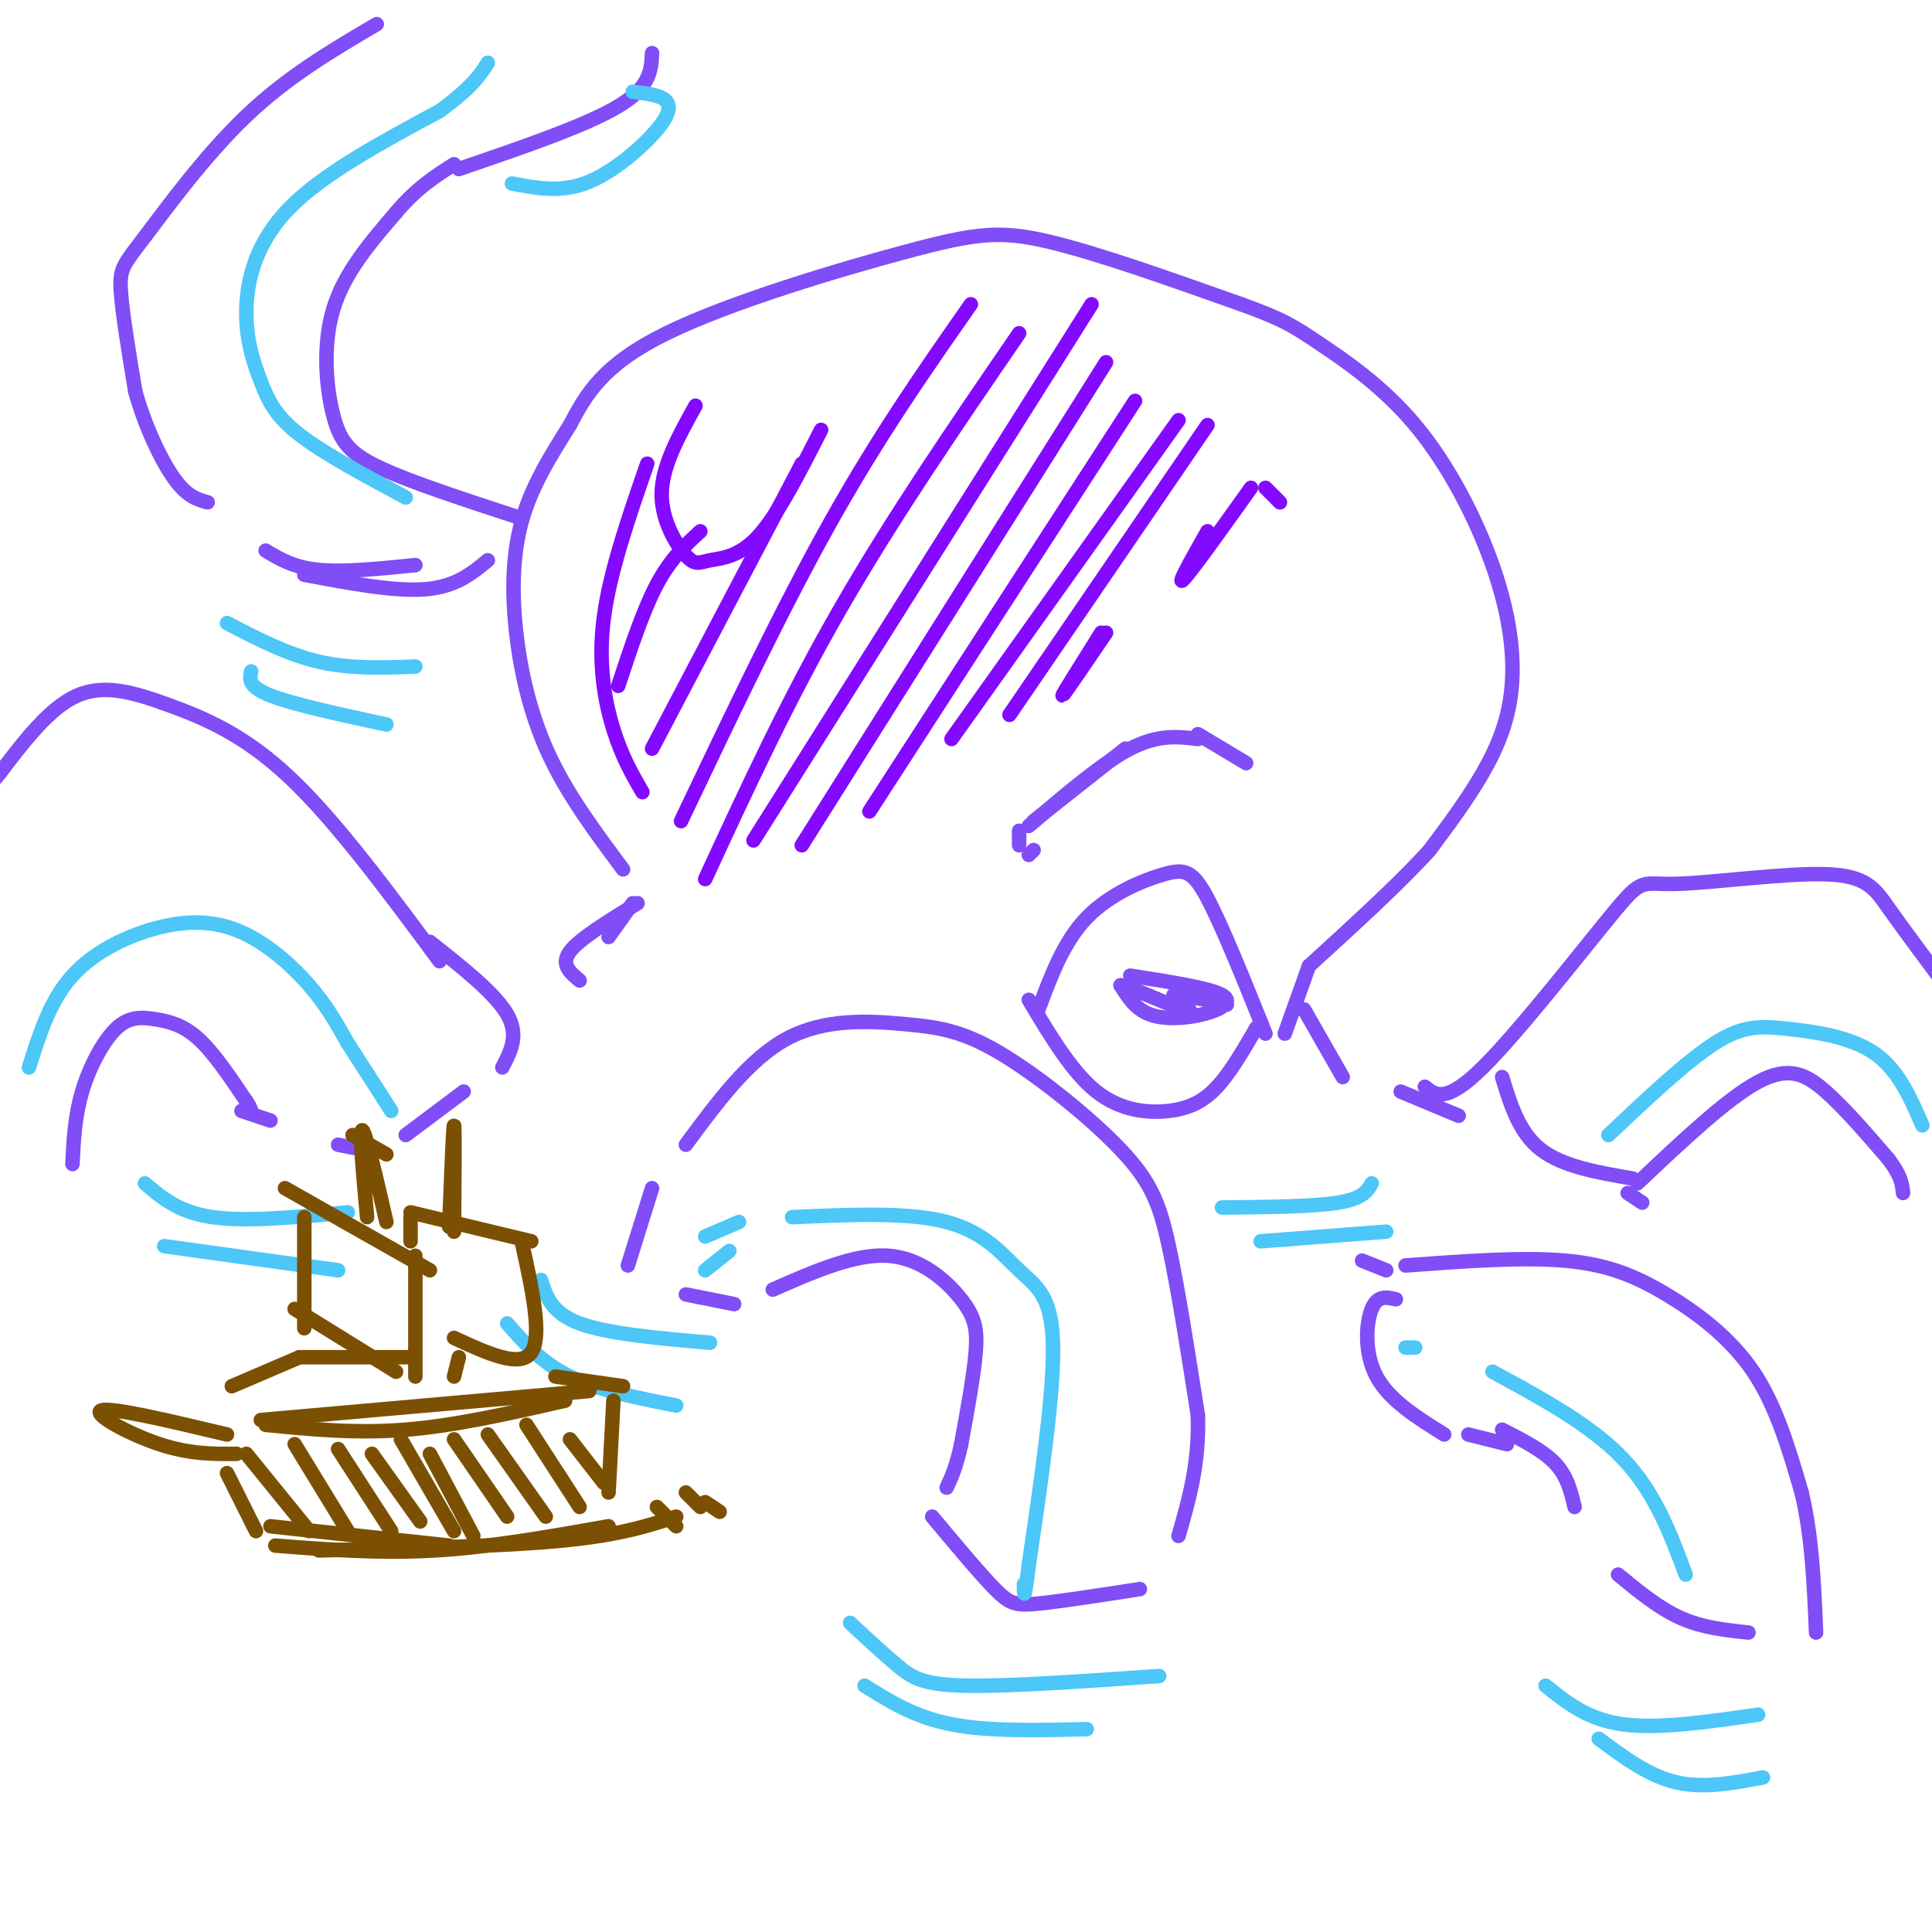 <svg viewBox='0 0 400 400' version='1.1' xmlns='http://www.w3.org/2000/svg' xmlns:xlink='http://www.w3.org/1999/xlink'><g fill='none' stroke='rgb(128,77,246)' stroke-width='3' stroke-linecap='round' stroke-linejoin='round'><path d='M126,194c0.000,0.000 5.000,-7.000 5,-7'/><path d='M129,180c-5.577,-7.488 -11.155,-14.976 -15,-23c-3.845,-8.024 -5.958,-16.583 -7,-25c-1.042,-8.417 -1.012,-16.690 1,-24c2.012,-7.310 6.006,-13.655 10,-20'/><path d='M118,88c3.381,-6.440 6.834,-12.541 20,-19c13.166,-6.459 36.045,-13.278 50,-17c13.955,-3.722 18.987,-4.349 29,-2c10.013,2.349 25.006,7.675 40,13'/><path d='M257,63c8.837,3.171 10.928,4.599 16,8c5.072,3.401 13.124,8.776 20,17c6.876,8.224 12.575,19.297 16,29c3.425,9.703 4.576,18.035 4,25c-0.576,6.965 -2.879,12.561 -6,18c-3.121,5.439 -7.061,10.719 -11,16'/><path d='M296,176c-6.000,6.667 -15.500,15.333 -25,24'/><path d='M271,200c0.000,0.000 -5.000,14.000 -5,14'/><path d='M132,187c-6.000,3.667 -12.000,7.333 -14,10c-2.000,2.667 0.000,4.333 2,6'/><path d='M270,209c0.000,0.000 8.000,14.000 8,14'/><path d='M215,209c2.613,-7.030 5.226,-14.060 10,-19c4.774,-4.940 11.708,-7.792 16,-9c4.292,-1.208 5.940,-0.774 9,5c3.060,5.774 7.530,16.887 12,28'/><path d='M213,207c4.470,7.500 8.940,15.000 14,19c5.060,4.000 10.708,4.500 15,4c4.292,-0.500 7.226,-2.000 10,-5c2.774,-3.000 5.387,-7.500 8,-12'/><path d='M260,213c1.500,-2.000 1.250,-1.000 1,0'/><path d='M234,202c8.190,1.274 16.381,2.548 19,4c2.619,1.452 -0.333,3.083 -4,4c-3.667,0.917 -8.048,1.119 -11,0c-2.952,-1.119 -4.476,-3.560 -6,-6'/><path d='M232,204c2.044,0.311 10.156,4.089 13,5c2.844,0.911 0.422,-1.044 -2,-3'/><path d='M243,206c1.500,-0.167 6.250,0.917 11,2'/><path d='M214,170c0.000,0.000 19.000,-15.000 19,-15'/><path d='M248,152c0.000,0.000 10.000,6.000 10,6'/><path d='M248,153c-4.083,-0.500 -8.167,-1.000 -14,2c-5.833,3.000 -13.417,9.500 -21,16'/><path d='M211,172c0.000,0.000 0.000,3.000 0,3'/><path d='M214,176c0.000,0.000 -1.000,1.000 -1,1'/><path d='M290,226c0.000,0.000 12.000,5.000 12,5'/><path d='M91,199c-10.744,-14.518 -21.488,-29.036 -31,-38c-9.512,-8.964 -17.792,-12.375 -25,-15c-7.208,-2.625 -13.345,-4.464 -19,-2c-5.655,2.464 -10.827,9.232 -16,16'/><path d='M0,160c-3.000,3.500 -2.500,4.250 -2,5'/><path d='M15,241c0.239,-4.939 0.478,-9.879 2,-15c1.522,-5.121 4.325,-10.424 7,-13c2.675,-2.576 5.220,-2.424 8,-2c2.780,0.424 5.794,1.121 9,4c3.206,2.879 6.603,7.939 10,13'/><path d='M51,228c1.667,2.500 0.833,2.250 0,2'/><path d='M50,230c0.000,0.000 6.000,2.000 6,2'/><path d='M89,195c6.750,5.333 13.500,10.667 16,15c2.500,4.333 0.750,7.667 -1,11'/><path d='M96,226c0.000,0.000 -12.000,9.000 -12,9'/><path d='M70,237c0.000,0.000 5.000,1.000 5,1'/><path d='M135,246c0.000,0.000 -5.000,16.000 -5,16'/><path d='M142,237c6.580,-8.911 13.161,-17.822 21,-22c7.839,-4.178 16.938,-3.622 24,-3c7.062,0.622 12.089,1.311 20,6c7.911,4.689 18.707,13.378 25,20c6.293,6.622 8.084,11.178 10,20c1.916,8.822 3.958,21.911 6,35'/><path d='M248,293c0.333,10.000 -1.833,17.500 -4,25'/><path d='M142,268c0.000,0.000 10.000,2.000 10,2'/><path d='M160,267c8.554,-3.762 17.107,-7.524 24,-7c6.893,0.524 12.125,5.333 15,9c2.875,3.667 3.393,6.190 3,11c-0.393,4.810 -1.696,11.905 -3,19'/><path d='M199,299c-1.000,4.667 -2.000,6.833 -3,9'/><path d='M193,314c4.956,5.933 9.911,11.867 13,15c3.089,3.133 4.311,3.467 9,3c4.689,-0.467 12.844,-1.733 21,-3'/><path d='M295,225c2.180,1.776 4.360,3.552 12,-4c7.640,-7.552 20.741,-24.432 27,-32c6.259,-7.568 5.678,-5.822 13,-6c7.322,-0.178 22.548,-2.279 31,-2c8.452,0.279 10.129,2.937 13,7c2.871,4.063 6.935,9.532 11,15'/><path d='M339,245c9.289,-8.778 18.578,-17.556 25,-21c6.422,-3.444 9.978,-1.556 14,2c4.022,3.556 8.511,8.778 13,14'/><path d='M391,240c2.667,3.500 2.833,5.250 3,7'/><path d='M311,223c1.750,5.750 3.500,11.500 8,15c4.500,3.500 11.750,4.750 19,6'/><path d='M337,247c0.000,0.000 3.000,2.000 3,2'/><path d='M282,261c0.000,0.000 5.000,2.000 5,2'/><path d='M291,262c12.048,-0.887 24.095,-1.774 33,-1c8.905,0.774 14.667,3.208 21,7c6.333,3.792 13.238,8.940 18,16c4.762,7.060 7.381,16.030 10,25'/><path d='M373,309c2.167,9.000 2.583,19.000 3,29'/><path d='M311,296c4.250,2.167 8.500,4.333 11,7c2.500,2.667 3.250,5.833 4,9'/><path d='M335,326c4.250,3.500 8.500,7.000 13,9c4.500,2.000 9.250,2.500 14,3'/><path d='M289,269c-1.911,-0.444 -3.822,-0.889 -5,2c-1.178,2.889 -1.622,9.111 1,14c2.622,4.889 8.311,8.444 14,12'/><path d='M304,297c0.000,0.000 8.000,2.000 8,2'/><path d='M107,107c-10.780,-3.518 -21.560,-7.036 -28,-10c-6.440,-2.964 -8.542,-5.375 -10,-11c-1.458,-5.625 -2.274,-14.464 0,-22c2.274,-7.536 7.637,-13.768 13,-20'/><path d='M82,44c4.167,-5.000 8.083,-7.500 12,-10'/><path d='M95,35c13.167,-4.500 26.333,-9.000 33,-13c6.667,-4.000 6.833,-7.500 7,-11'/><path d='M78,5c-9.202,5.405 -18.405,10.810 -27,19c-8.595,8.190 -16.583,19.167 -21,25c-4.417,5.833 -5.262,6.524 -5,11c0.262,4.476 1.631,12.738 3,21'/><path d='M28,81c1.933,7.044 5.267,14.156 8,18c2.733,3.844 4.867,4.422 7,5'/><path d='M55,114c2.917,1.750 5.833,3.500 11,4c5.167,0.500 12.583,-0.250 20,-1'/><path d='M63,119c9.333,1.750 18.667,3.500 25,3c6.333,-0.500 9.667,-3.250 13,-6'/></g>
<g fill='none' stroke='rgb(77,198,248)' stroke-width='3' stroke-linecap='round' stroke-linejoin='round'><path d='M146,256c0.000,0.000 7.000,-3.000 7,-3'/><path d='M146,263c0.000,0.000 5.000,-4.000 5,-4'/><path d='M164,252c12.065,-0.536 24.131,-1.071 32,1c7.869,2.071 11.542,6.750 15,10c3.458,3.250 6.702,5.071 7,15c0.298,9.929 -2.351,27.964 -5,46'/><path d='M213,324c-1.000,8.333 -1.000,6.167 -1,4'/><path d='M291,279c0.000,0.000 2.000,0.000 2,0'/><path d='M309,284c10.167,5.500 20.333,11.000 27,18c6.667,7.000 9.833,15.500 13,24'/><path d='M333,235c8.077,-7.631 16.155,-15.262 22,-19c5.845,-3.738 9.458,-3.583 15,-3c5.542,0.583 13.012,1.595 18,5c4.988,3.405 7.494,9.202 10,15'/><path d='M6,221c2.182,-6.936 4.364,-13.872 9,-19c4.636,-5.128 11.727,-8.447 18,-10c6.273,-1.553 11.727,-1.341 17,1c5.273,2.341 10.364,6.812 14,11c3.636,4.188 5.818,8.094 8,12'/><path d='M72,216c2.833,4.333 5.917,9.167 9,14'/><path d='M84,103c-8.506,-4.568 -17.011,-9.136 -22,-13c-4.989,-3.864 -6.461,-7.026 -8,-11c-1.539,-3.974 -3.145,-8.762 -3,-15c0.145,-6.238 2.041,-13.925 9,-21c6.959,-7.075 18.979,-13.537 31,-20'/><path d='M91,23c6.833,-5.000 8.417,-7.500 10,-10'/><path d='M106,38c4.887,0.935 9.774,1.869 15,0c5.226,-1.869 10.792,-6.542 14,-10c3.208,-3.458 4.060,-5.702 3,-7c-1.060,-1.298 -4.030,-1.649 -7,-2'/><path d='M112,265c1.083,3.417 2.167,6.833 8,9c5.833,2.167 16.417,3.083 27,4'/><path d='M105,274c3.583,4.083 7.167,8.167 13,11c5.833,2.833 13.917,4.417 22,6'/><path d='M176,336c3.556,3.311 7.111,6.622 10,9c2.889,2.378 5.111,3.822 14,4c8.889,0.178 24.444,-0.911 40,-2'/><path d='M179,349c5.167,3.250 10.333,6.500 18,8c7.667,1.500 17.833,1.250 28,1'/><path d='M320,349c4.333,3.500 8.667,7.000 16,8c7.333,1.000 17.667,-0.500 28,-2'/><path d='M331,360c5.167,3.833 10.333,7.667 16,9c5.667,1.333 11.833,0.167 18,-1'/><path d='M253,250c9.417,-0.083 18.833,-0.167 24,-1c5.167,-0.833 6.083,-2.417 7,-4'/><path d='M261,257c0.000,0.000 26.000,-2.000 26,-2'/><path d='M30,245c3.500,3.000 7.000,6.000 14,7c7.000,1.000 17.500,0.000 28,-1'/><path d='M34,258c0.000,0.000 36.000,5.000 36,5'/><path d='M47,129c6.250,3.250 12.500,6.500 19,8c6.500,1.500 13.250,1.250 20,1'/><path d='M52,139c-0.333,1.583 -0.667,3.167 4,5c4.667,1.833 14.333,3.917 24,6'/></g>
<g fill='none' stroke='rgb(131,10,254)' stroke-width='3' stroke-linecap='round' stroke-linejoin='round'><path d='M133,164c-2.111,-3.644 -4.222,-7.289 -6,-13c-1.778,-5.711 -3.222,-13.489 -2,-23c1.222,-9.511 5.111,-20.756 9,-32'/><path d='M144,84c-3.432,6.171 -6.864,12.341 -7,18c-0.136,5.659 3.026,10.805 5,13c1.974,2.195 2.762,1.437 5,1c2.238,-0.437 5.925,-0.553 10,-5c4.075,-4.447 8.537,-13.223 13,-22'/><path d='M128,142c2.583,-7.833 5.167,-15.667 8,-21c2.833,-5.333 5.917,-8.167 9,-11'/><path d='M135,155c0.000,0.000 31.000,-59.000 31,-59'/><path d='M141,170c10.500,-22.083 21.000,-44.167 31,-62c10.000,-17.833 19.500,-31.417 29,-45'/><path d='M146,182c8.583,-18.583 17.167,-37.167 28,-56c10.833,-18.833 23.917,-37.917 37,-57'/><path d='M156,174c0.000,0.000 70.000,-111.000 70,-111'/><path d='M166,175c0.000,0.000 63.000,-100.000 63,-100'/><path d='M180,168c0.000,0.000 55.000,-85.000 55,-85'/><path d='M197,153c0.000,0.000 47.000,-66.000 47,-66'/><path d='M209,148c0.000,0.000 41.000,-60.000 41,-60'/><path d='M229,131c-4.417,6.500 -8.833,13.000 -9,13c-0.167,0.000 3.917,-6.500 8,-13'/><path d='M250,110c-3.250,5.750 -6.500,11.500 -5,10c1.500,-1.500 7.750,-10.250 14,-19'/><path d='M262,101c0.000,0.000 3.000,3.000 3,3'/></g>
<g fill='none' stroke='rgb(124,80,2)' stroke-width='3' stroke-linecap='round' stroke-linejoin='round'><path d='M47,297c-11.956,-2.844 -23.911,-5.689 -26,-5c-2.089,0.689 5.689,4.911 12,7c6.311,2.089 11.156,2.044 16,2'/><path d='M47,305c0.000,0.000 6.000,12.000 6,12'/><path d='M57,320c10.750,0.833 21.500,1.667 33,1c11.500,-0.667 23.750,-2.833 36,-5'/><path d='M54,294c0.000,0.000 68.000,-6.000 68,-6'/><path d='M127,290c0.000,0.000 -1.000,19.000 -1,19'/><path d='M55,295c9.333,0.917 18.667,1.833 29,1c10.333,-0.833 21.667,-3.417 33,-6'/><path d='M63,252c0.000,0.000 0.000,23.000 0,23'/><path d='M59,246c0.000,0.000 30.000,17.000 30,17'/><path d='M61,271c0.000,0.000 21.000,13.000 21,13'/><path d='M86,285c0.000,0.000 0.000,-25.000 0,-25'/><path d='M76,252c-0.833,-9.083 -1.667,-18.167 -1,-18c0.667,0.167 2.833,9.583 5,19'/><path d='M73,235c0.000,0.000 7.000,4.000 7,4'/><path d='M108,257c2.167,9.833 4.333,19.667 2,23c-2.333,3.333 -9.167,0.167 -16,-3'/><path d='M85,251c0.000,0.000 25.000,6.000 25,6'/><path d='M85,252c0.000,0.000 0.000,5.000 0,5'/><path d='M93,254c0.417,-10.583 0.833,-21.167 1,-21c0.167,0.167 0.083,11.083 0,22'/><path d='M95,281c0.000,0.000 -1.000,4.000 -1,4'/><path d='M48,287c0.000,0.000 14.000,-6.000 14,-6'/><path d='M62,281c0.000,0.000 23.000,0.000 23,0'/><path d='M115,285c0.000,0.000 14.000,2.000 14,2'/><path d='M56,316c0.000,0.000 37.000,4.000 37,4'/><path d='M51,301c0.000,0.000 13.000,16.000 13,16'/><path d='M61,299c0.000,0.000 11.000,18.000 11,18'/><path d='M70,300c0.000,0.000 11.000,17.000 11,17'/><path d='M77,301c0.000,0.000 10.000,14.000 10,14'/><path d='M83,298c0.000,0.000 11.000,19.000 11,19'/><path d='M89,301c0.000,0.000 9.000,17.000 9,17'/><path d='M94,298c0.000,0.000 11.000,16.000 11,16'/><path d='M101,297c0.000,0.000 12.000,17.000 12,17'/><path d='M109,295c0.000,0.000 11.000,17.000 11,17'/><path d='M118,298c0.000,0.000 7.000,9.000 7,9'/><path d='M66,321c18.833,-0.417 37.667,-0.833 50,-2c12.333,-1.167 18.167,-3.083 24,-5'/><path d='M136,312c0.000,0.000 4.000,4.000 4,4'/><path d='M142,309c0.000,0.000 3.000,3.000 3,3'/><path d='M146,311c0.000,0.000 3.000,2.000 3,2'/></g>
</svg>